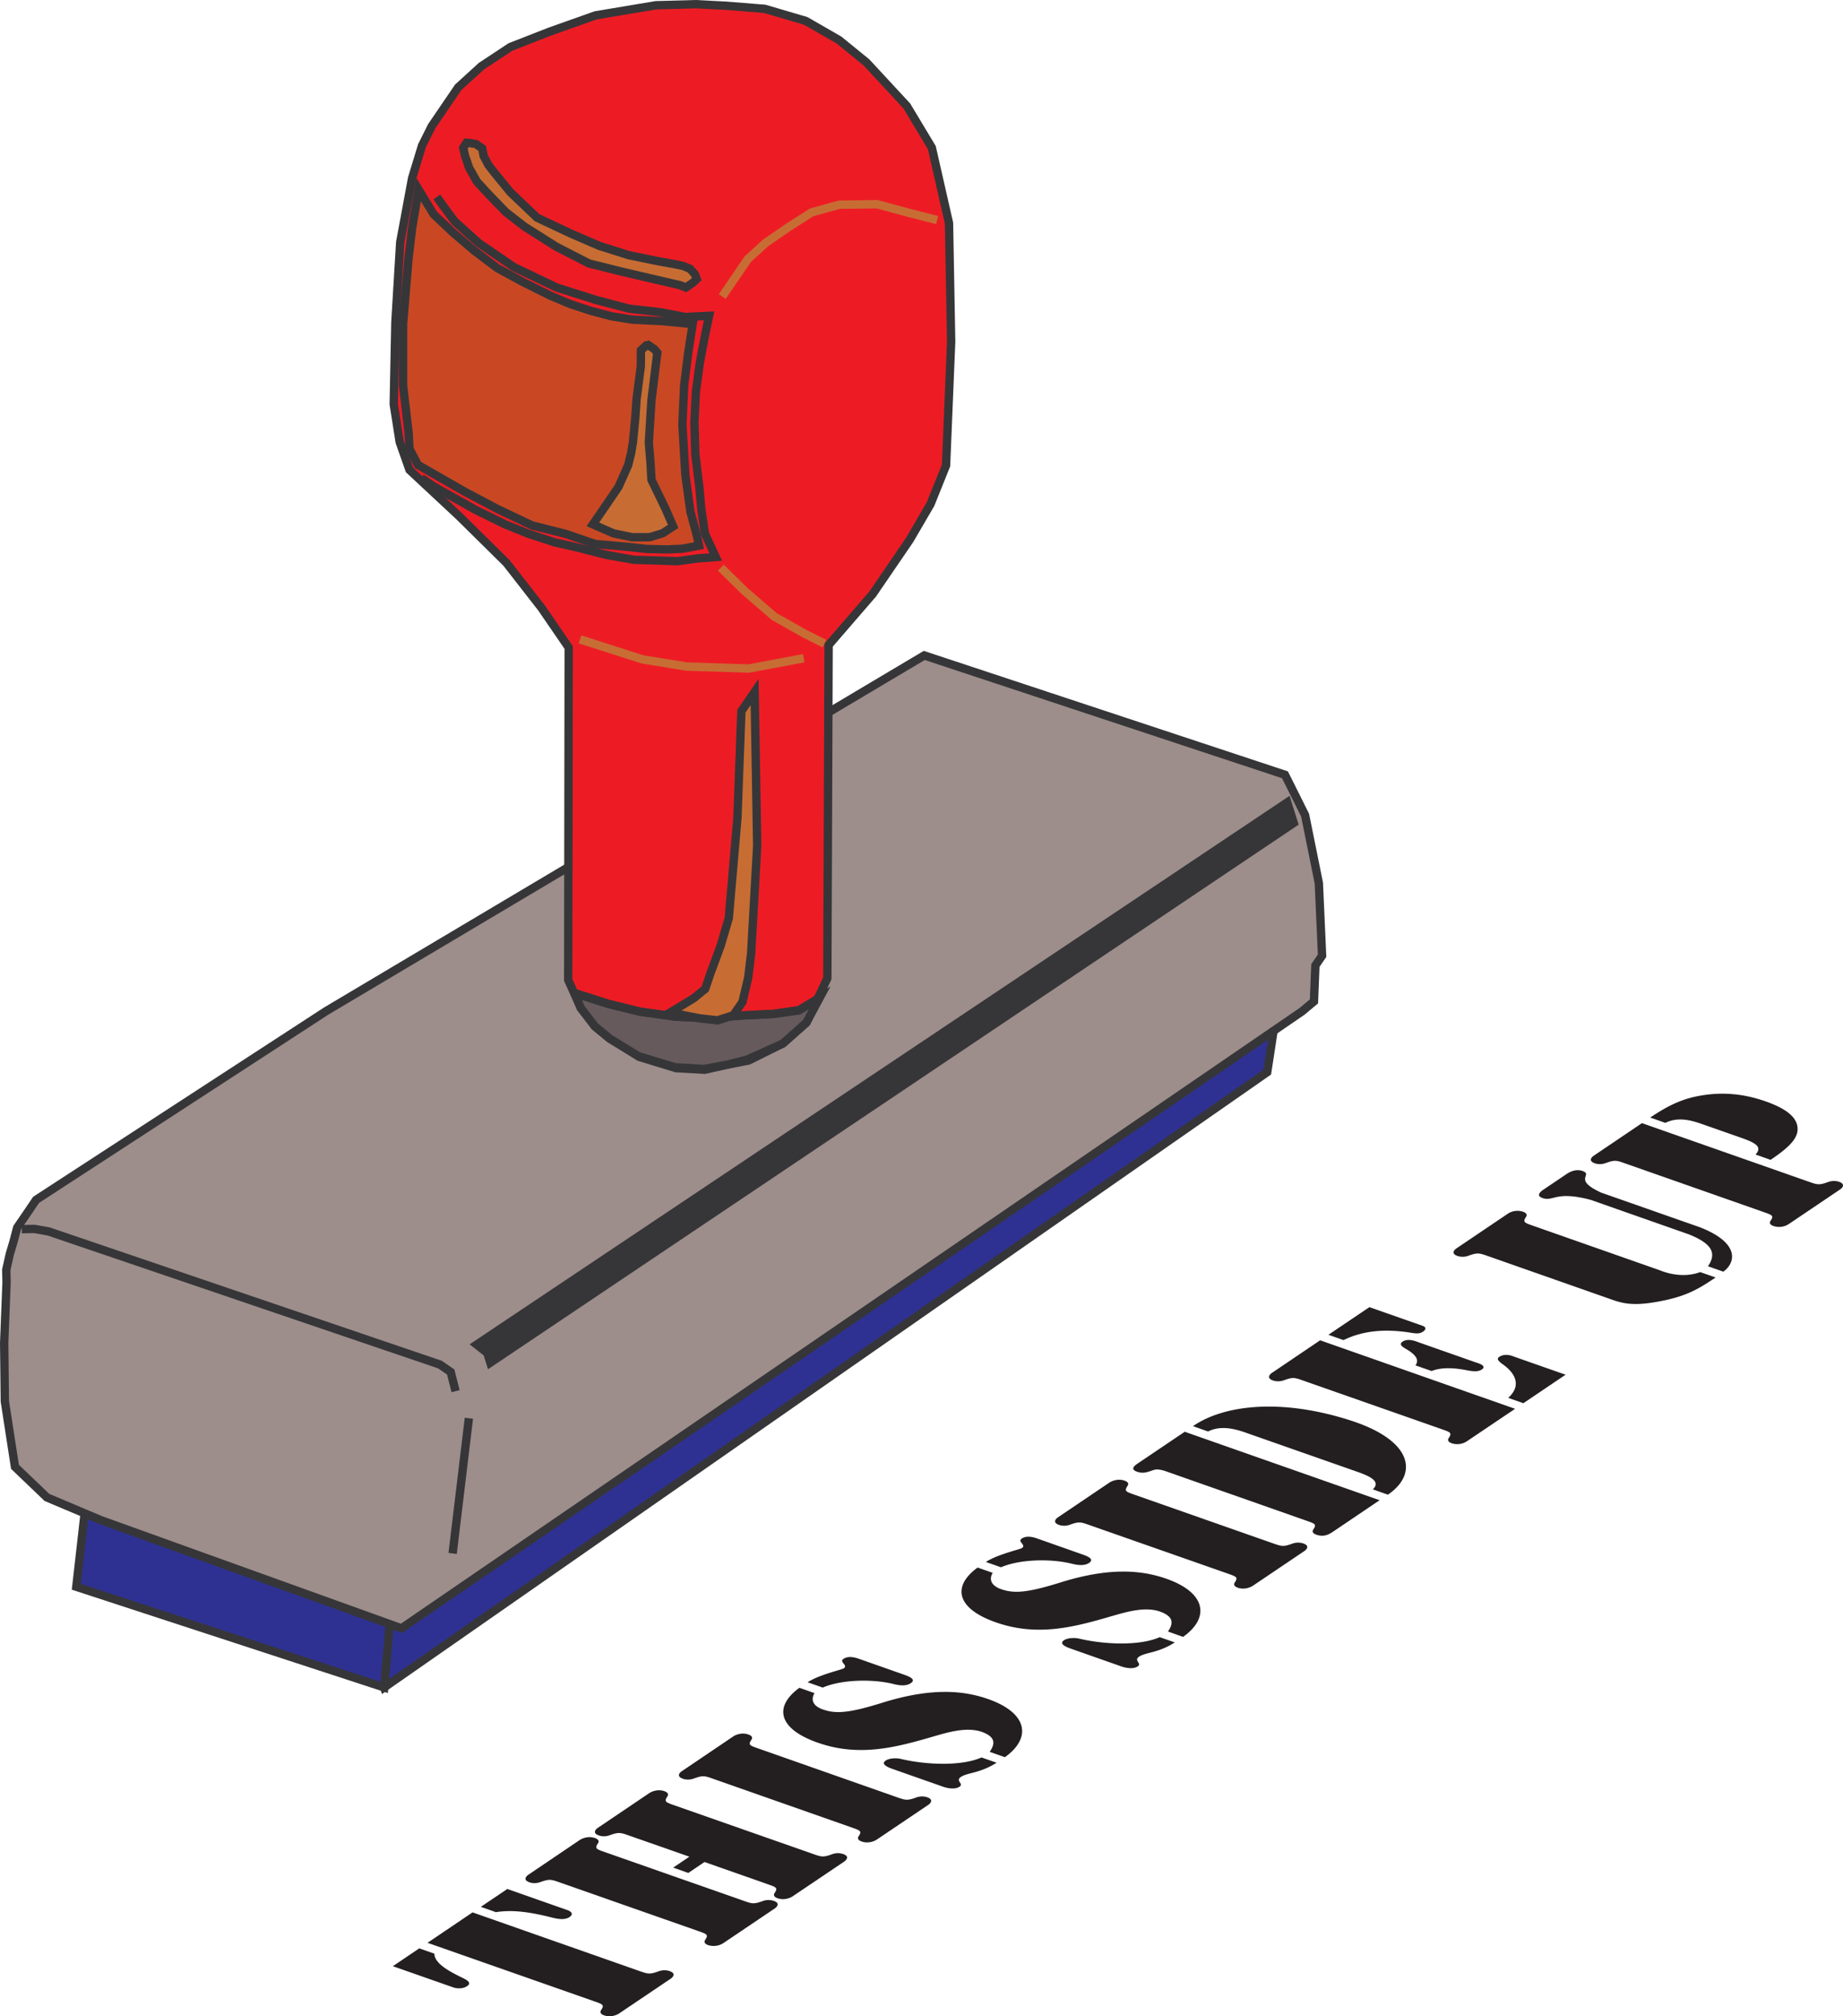 <svg xmlns="http://www.w3.org/2000/svg" width="100.108" height="109.453"><path fill="#2e3192" d="M20.868 91.602 68.833 58.2l.636-4.16-49.648 34.445 1.047 3.117"/><path fill="none" stroke="#363639" stroke-width=".454" d="M20.868 91.602 68.833 58.2l.636-4.16-49.648 34.445zm0 0"/><path fill="#2e3192" d="m20.868 91.602.699-8.082-16.52-5.32-.902 7.937 16.723 5.465"/><path fill="none" stroke="#363639" stroke-width=".454" d="m20.868 91.602.699-8.082-16.52-5.32-.902 7.937zm0 0"/><path fill="#9d8e8b" d="m71.372 54.36-.645.539-48.922 33.496L5.45 82.512l-2.903-1.226-1.734-1.66-.55-3.555-.036-3.172.129-3.289-.016-.672.188-.848.215-.722.191-.73.535-.778.492-.727 15.754-10.246L50.204 35.58l19.593 6.48 1.094 2.192.746 3.687.176 3.942-.363.53-.078 1.95"/><path fill="none" stroke="#363639" stroke-width=".454" d="m71.372 54.36-.645.539-48.922 33.496L5.45 82.512l-2.903-1.226-1.734-1.66-.55-3.555-.036-3.172.129-3.289-.016-.672.188-.848.215-.722.191-.73.535-.778.492-.727 15.754-10.246L50.204 35.58l19.593 6.48 1.094 2.192.746 3.687.176 3.942-.363.53zM24.586 84.329l.883-7.34"/><path fill="#363639" d="m26.508 74.329-.238-.754-.762-.598L70.048 43.2l.492 1.566L26.508 74.33"/><path fill="none" stroke="#363639" stroke-width=".454" d="m24.747 75.52-.266-1.043-.586-.402-21.258-7.227-.773-.136-.68.011"/><path fill="#ed1c24" d="m44.938 53.11.07-18.094 2.395-2.77 2.012-2.945 1.128-1.933.844-2.098.278-6.726-.118-6.434-.933-4.098-1.36-2.261-2.195-2.368-1.488-1.21-1.801-1.036-2.227-.656-2.085-.168-1.672-.086-2.157.059-3.273.547-2.5.886-2.129.832-1.578 1.043L24.89 4.74l-1.44 2.112-.528 1.059-.535 1.754-.648 3.484-.262 4.34-.09 4.453.324 2.059.532 1.507 2.687 2.504 2.582 2.547 1.903 2.442 1.476 2.152-.027 18.043.683 1.523.77 1 .8.657 1.63 1.004 1.98.605 1.559.086 1.258-.285 1.117-.215 1.863-.926 1.277-1.133 1.137-2.402"/><path fill="none" stroke="#363639" stroke-width=".454" d="m44.938 53.11.07-18.094 2.395-2.77 2.012-2.945 1.128-1.933.844-2.098.278-6.726-.118-6.434-.933-4.098-1.36-2.261-2.195-2.368-1.488-1.21-1.801-1.036-2.227-.656-2.085-.168-1.672-.086-2.157.059-3.273.547-2.5.886-2.129.832-1.578 1.043L24.89 4.74l-1.44 2.112-.528 1.059-.535 1.754-.648 3.484-.262 4.34-.09 4.453.324 2.059.532 1.507 2.687 2.504 2.582 2.547 1.903 2.442 1.476 2.152-.027 18.043.683 1.523.77 1 .8.657 1.63 1.004 1.98.605 1.559.086 1.257-.285 1.118-.215 1.863-.926 1.277-1.133zm0 0"/><path fill="#c76d34" d="m37.747 14.887.097.262-.222.211-.371.25-.301-.125-1.735-.402-1.488-.348-1.738-.434-1.774-.91-1.734-1.097-1-.774-.852-.879-.722-.777-.43-.766-.219-.648-.097-.43.18-.27.187.016.324.055.34.234.078.414.258.485.312.402.88 1.078 1.452 1.383 1.836.863 1.547.668 1.582.5 1.59.328.941.168.415.086.394.16.27.297"/><path fill="none" stroke="#363639" stroke-width=".454" d="m37.747 14.887.097.262-.222.211-.372.25-.3-.125-1.735-.402-1.488-.348-1.738-.434-1.774-.91-1.734-1.097-1-.774-.852-.879-.722-.777-.43-.766-.219-.648-.097-.43.18-.27.187.016.324.055.34.234.078.414.258.485.312.402.88 1.078 1.452 1.383 1.836.863 1.547.668 1.582.5 1.59.328.941.168.415.086.394.16zm0 0"/><path fill="none" stroke="#363639" stroke-width=".454" d="m23.727 10.692.383.535.594.8 1.316 1.177 1.898 1.297 2.313 1.105 2.133.676 1.797.473 1.703.195 1.355.258 1.297-.063-.242 1.168-.258 1.36-.215 1.582-.082 1.671.051 1.758.223 1.801.097 1.125.203 1.367.586 1.262-1.027.078-1.05.148-1.032-.035-1.316-.039-1.54-.273-1.566-.399-1.23-.28-1.414-.462-1.286-.52-1.585-.78-2.278-1.274-.668-.453"/><path fill="#c94823" d="m37.97 29.618-.895.168-.809.039-1.129-.024-1.164-.125-1.637-.144-1.625-.555-1.808-.453-1.875-.89-1.778-.938-2.546-1.457-.461-.875-.051-.902-.297-2.512v-3.375l.293-3.535.2-1.676.35-2.074.817 1.343 1.05.993 1.145.976 1.27.957 1.402.762 1.496.742 1.063.445 1.094.36 1.133.3 1.128.184 1.672.082 1.617.16-.253 1.637-.211 1.695-.094 2.137.16 2.703.274 2 .347 1.293.121.559"/><path fill="none" stroke="#363639" stroke-width=".454" d="m37.97 29.618-.895.168-.809.039-1.129-.024-1.164-.125-1.637-.144-1.625-.555-1.808-.453-1.875-.89-1.778-.938-2.546-1.457-.461-.875-.051-.902-.297-2.512v-3.375l.293-3.535.2-1.676.35-2.074.817 1.343 1.051.993 1.144.976 1.27.957 1.402.762 1.496.742 1.063.445 1.094.36 1.133.3 1.128.184 1.672.082 1.617.16-.253 1.637-.211 1.695-.094 2.137.16 2.703.273 2 .348 1.293zm0 0"/><path fill="none" stroke="#c76d34" stroke-width=".454" d="m50.903 11.946-1.637-.418-1.621-.441-2.05.023-1.509.418-1.242.793-1.261.867-.965.879-.66.965-.727 1.066m-.078 14.719 1.32 1.29 1.582 1.362 1.649.93 1.078.54m-1.125.792-2.977.559-3.379-.106-2.406-.39-3.39-1.086"/><path fill="#665a5c" d="m40.297 55.126-1.91.144-1.672-.082-1.933-.265-1.719-.422-1.836-.582.32.8.77 1 .8.657 1.551.953 1.985.605 1.578.098 1.312-.246 1.043-.266 1.938-.875 1.277-1.133.723-1.347-1.133.68-1.387.195-1.707.086"/><path fill="none" stroke="#363639" stroke-width=".454" d="m40.297 55.126-1.91.144-1.672-.082-1.933-.266-1.719-.421-1.836-.582.32.8.77 1 .8.657 1.551.953 1.985.605 1.578.098 1.312-.246 1.043-.266 1.938-.875 1.277-1.133.723-1.347-1.133.68-1.387.195zm0 0"/><path fill="#c76d34" d="m36.563 28.575-.559.367-.707.219h-.972l-1-.207-1.121-.489.664-.968.726-1.063.524-1.176.16-.64.101-.602.125-1.281.075-1.09.23-1.765.004-.864.297-.27.102-.019.335.23.157.192-.317 2.574-.144 2.301.093 1.121.051.903.766 1.578.41.949"/><path fill="none" stroke="#363639" stroke-width=".454" d="m36.563 28.575-.559.367-.707.219h-.972l-1-.207-1.121-.489.664-.968.726-1.063.524-1.176.16-.64.101-.602.125-1.281.075-1.09.23-1.765.004-.864.297-.27.101-.019.336.23.157.192-.317 2.574-.144 2.301.093 1.121.051.902.766 1.579zm7.961 25.59-1.133.68-1.387.195-1.707.086-1.91.144-1.672-.082-1.933-.266-1.719-.421-1.836-.582"/><path fill="#c76d34" d="m36.395 54.965 1.281-.77.63-.515.269-.797.566-1.535.445-1.504.47-5.449.214-5.789.719-1.047.14 8.352-.328 5.824-.16 1.34-.312 1.316-.496.723-.86.277-.98-.113-1.598-.313"/><path fill="none" stroke="#363639" stroke-width=".454" d="m36.395 54.965 1.281-.77.63-.515.269-.797.566-1.535.445-1.504.47-5.449.214-5.789.719-1.047.14 8.352-.328 5.824-.16 1.34-.312 1.316-.496.723-.86.277-.98-.113zm0 0"/><path fill="#231f20" d="M32.227 108.622c.523.183.617.207.422.496-.07.11-.035.215.164.285.41.144.77-.07.809-.098l2.824-1.902c.039-.028.34-.258-.07-.402a.907.907 0 0 0-.602.011c-.504.184-.578.145-1.106-.039l-9-3.16-2.445 1.652 9.004 3.157m-4.672-6.078-1.437.968.82.29c1.043-.169 2.117.066 2.957.269.34.09.758.184 1.04-.004.296-.203-.028-.348-.083-.367l-3.297-1.157m-2.918 5.348c.059.02.442.125.738-.078.282-.187-.039-.348-.32-.48-.66-.325-1.453-.746-1.46-1.278l-.821-.289-1.434.969 3.297 1.156m8.27-7.331c-.524-.184-.617-.208-.426-.497.074-.11.035-.215-.164-.285-.41-.145-.766.07-.809.094l-2.82 1.906c-.04.027-.34.258.07.402.196.07.414.055.602-.015.504-.18.578-.141 1.101.043l7.418 2.601c.524.184.618.207.426.496-.074.11-.039.215.16.285a.99.99 0 0 0 .809-.097l2.824-1.903c.04-.027.34-.261-.07-.402a.907.907 0 0 0-.602.012c-.504.183-.582.144-1.101-.04l-7.418-2.6"/><path fill="#231f20" d="M41.649 102.266c.523.184.617.207.426.496-.074.11-.035.215.164.285.41.141.765-.07.804-.097l2.825-1.903c.039-.027.34-.261-.07-.402a.907.907 0 0 0-.602.012c-.504.183-.578.144-1.102-.04l-7.418-2.6c-.523-.184-.617-.208-.426-.5.075-.106.036-.212-.16-.282-.41-.145-.77.07-.808.094l-2.824 1.906c-.04.027-.34.258.07.402.2.07.414.055.601-.015.504-.18.579-.141 1.102.043l3.215 1.125-.88.593.821.29.88-.594 3.382 1.187m-.406-7.332c-.524-.183-.621-.203-.426-.496.074-.105.035-.21-.164-.281-.41-.145-.766.066-.809.094l-2.82 1.906c-.043.027-.344.258.07.402.196.07.414.055.602-.015.504-.18.578-.145 1.101.039l7.418 2.605c.524.184.618.207.422.496-.07.106-.035.211.164.281.41.145.77-.066.809-.093l2.824-1.903c.04-.027.34-.261-.07-.406a.907.907 0 0 0-.602.016c-.504.18-.582.144-1.105-.04l-7.414-2.605m2.179-3.312c-1.398 1.015-1.164 2.222.989 2.976 2.218.782 4.195.278 6.203-.308.773-.22 1.879-.586 2.754-.262.757.289.66.672.39 1.07l.825.29c1.433-1.012 1.289-2.38-.903-3.153-1.305-.457-3.035-.652-5.762.2-1.835.573-2.53.605-3.222.362-.582-.203-.649-.566-.453-.886l-.82-.29m3.277-1.558c-.114-.039-.575-.223-.883-.012-.258.172.27.34.012.516-.11.074-1.317.336-1.961.754l.82.289c1.02-.441 2.715-.48 3.871-.188.313.079.672.114.91-.05.29-.192-.023-.344-.347-.457l-2.422-.852m4.515 6.926c.075.023.594.207.907 0 .25-.168-.25-.313.07-.527.36-.243 1.043-.196 1.941-.774l-.82-.285c-1.133.5-3.094.387-4.367.082-.27-.063-.637-.047-.836.086-.277.187.078.355.375.457l2.73.96m1.887-11.894c-1.394 1.012-1.164 2.22.988 2.973 2.223.781 4.2.277 6.203-.309.778-.218 1.883-.586 2.754-.261.758.289.66.675.395 1.07l.82.29c1.438-1.013 1.293-2.38-.898-3.153-1.305-.457-3.035-.653-5.762.199-1.84.574-2.531.605-3.227.363-.578-.203-.648-.566-.453-.886l-.82-.286m3.281-1.562c-.113-.04-.574-.223-.883-.012-.261.176.27.34.008.516-.109.074-1.312.336-1.957.754l.82.289c1.02-.442 2.716-.48 3.872-.188.312.078.672.114.91-.047.29-.195-.023-.347-.352-.46l-2.418-.852m4.516 6.926c.07.023.594.207.902 0 .25-.168-.246-.313.074-.528.36-.242 1.043-.195 1.938-.773l-.82-.285c-1.13.5-3.09.386-4.364.082-.27-.063-.636-.047-.836.086-.28.187.079.355.375.457l2.73.96m.774-9.3c-.523-.184-.62-.207-.425-.5.074-.106.035-.211-.164-.281-.41-.145-.766.07-.81.097l-2.82 1.903c-.038.027-.34.257.07.402.196.07.415.055.602-.012.504-.183.579-.144 1.102.04l7.418 2.6c.523.185.617.208.426.497-.074.11-.035.215.16.285.41.14.77-.07.809-.097l2.824-1.903c.039-.027.34-.258-.07-.402a.907.907 0 0 0-.602.012c-.504.183-.578.144-1.106-.04l-7.414-2.601m3.95-3.449c.722-.371 1.558-.11 2.097.082l6.028 2.113c.539.191 1.316.496.82.945l.82.29c1.656-1.118 1.375-2.946-2.062-4.04-3.77-1.203-6.856-.832-8.524.32l.82.29m-1.269.015-2.555 1.723c-.199.133-.406.316-.039.445.356.125.586.012.887-.086.273-.101.637.047.848.121l7.418 2.606c.523.183.617.207.425.496-.074.105-.039.21.16.281.41.145.688-.011.91-.16l2.532-1.71-10.586-3.716m4.793-2.785c.2.07.414.055.602-.012.503-.183.578-.144 1.101.04l7.418 2.601c.524.184.617.207.426.496-.074.11-.035.215.164.285a.96.96 0 0 0 .805-.097l2.636-1.774-10.59-3.719-2.632 1.778c-.04.027-.34.261.07.402m3.832-2.191c1.078-.524 2.281-.625 3.688-.395.261.04.453.055.62-.058.301-.204.04-.305-.03-.329l-2.872-1.007-2.226 1.5.82.289m4.785 1.679c.574-.23 1.317-.164 1.946-.035.289.051.574.09.785-.05.308-.211-.25-.356-.364-.395l-3.058-1.074c-.113-.04-.57-.25-.883-.043-.207.14-.043.261.148.379.45.25.813.57.547.91l.88.308m4.984 1.746 2.293-1.546-2.832-.993c-.055-.023-.45-.191-.77.024-.18.12-.012.242.129.363.863.578 1.023 1.27.355 1.863l.825.29M91.72 67c1.198.481 1.573.981 1.054 1.739l.832.293c.637-.442.977-1.54-1.281-2.414l-5.336-1.871c-1.61-.727-.418-.965-1.028-1.18-.437-.152-.82.133-.93.207l-1.136.766c-.11.074-.547.34-.11.496.61.21.696-.414 2.626.101l5.308 1.864m.633 2.054c-1.059.395-2.086-.058-2.227-.11l-6.808-2.39c-.524-.183-.617-.207-.426-.496.074-.105.035-.21-.164-.281a.966.966 0 0 0-.805.094l-2.824 1.906c-.039.027-.344.258.07.402a.908.908 0 0 0 .602-.015c.504-.18.578-.145 1.102.039l6.71 2.355c.708.25 1.364.356 2.97 0 1.226-.277 1.847-.683 2.636-1.21l-.836-.294m-1.894-8.101c.644-.317 1.312-.172 1.949.05l2.14.75c.692.243 1.243.47.809.918l.82.29c.95-.641 1.367-1.067 1.453-1.516.114-.715-.53-1.238-1.718-1.656-1.192-.418-2.414-.551-3.774-.27-.851.18-1.55.508-2.5 1.145l.82.289m5.29 4.824c.523.184.62.207.425.496-.074.11-.035.211.164.281a.966.966 0 0 0 .805-.093l2.824-1.903c.04-.027.34-.261-.07-.406a.908.908 0 0 0-.602.016c-.503.18-.578.144-1.101-.04l-9.004-3.16-2.633 1.778c-.039.027-.34.257.07.402.2.07.415.055.602-.016.504-.18.578-.144 1.106.043l7.414 2.602"/></svg>
